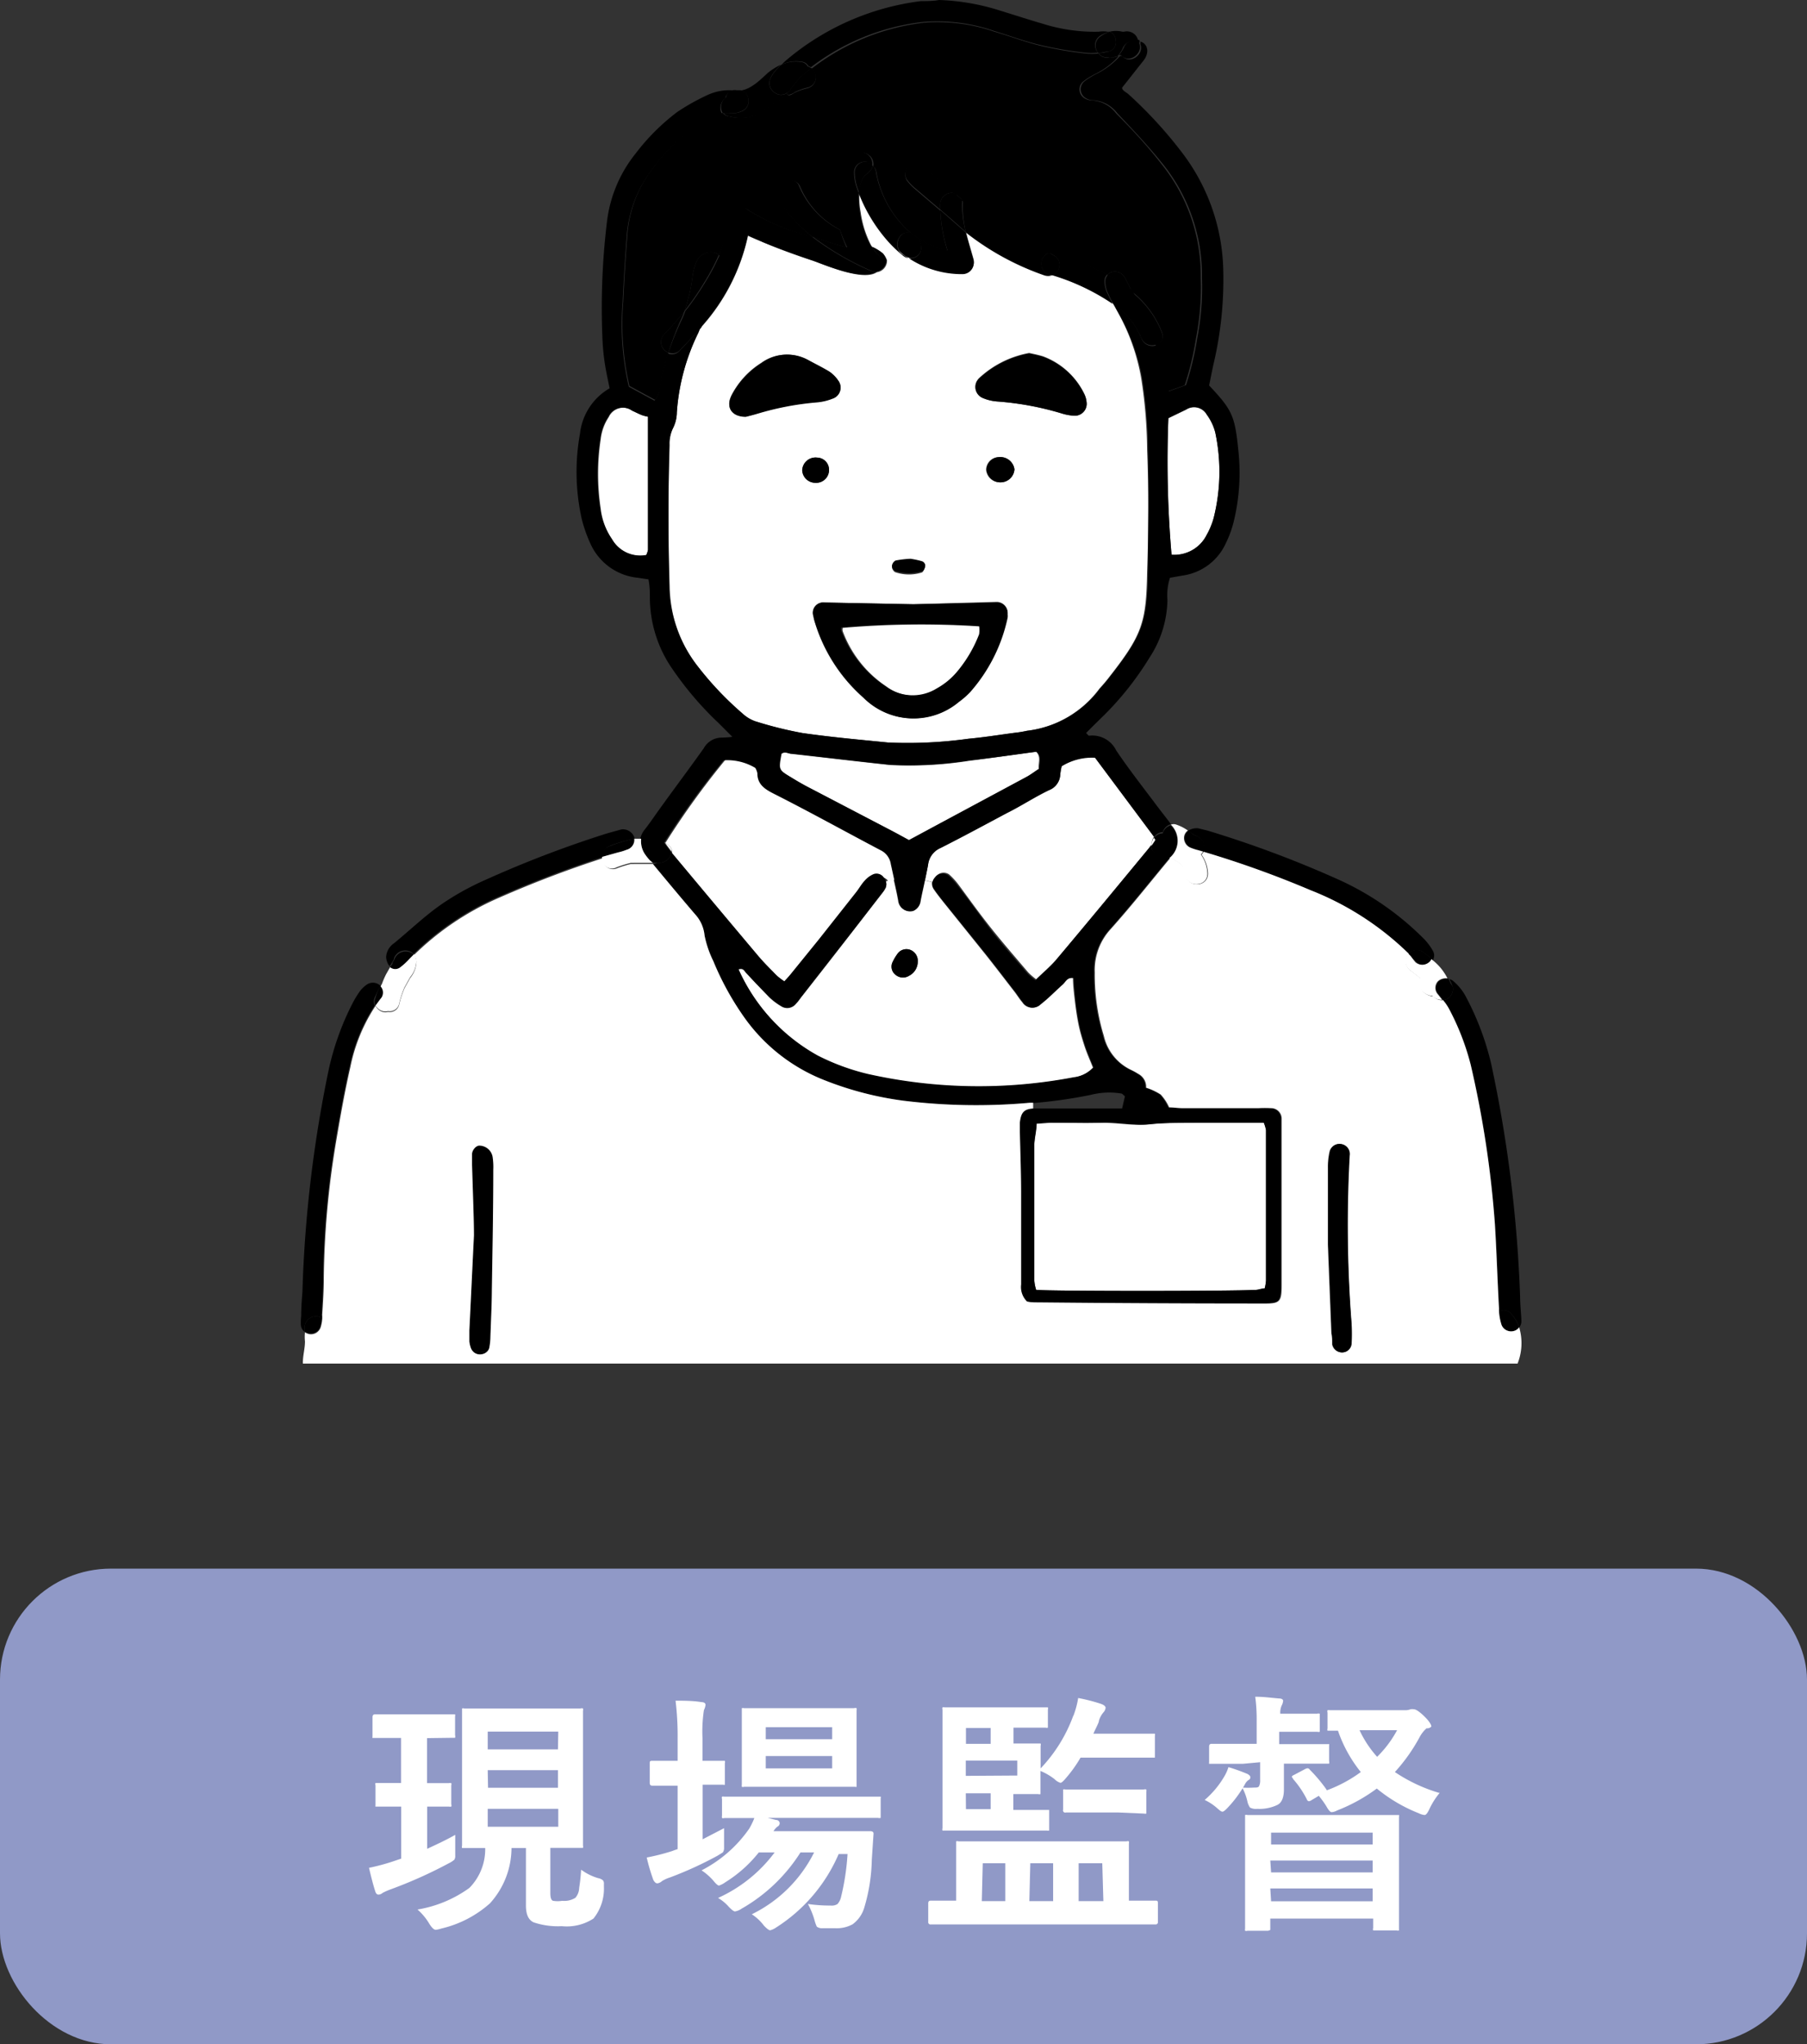 <svg xmlns="http://www.w3.org/2000/svg" preserveAspectRatio="none" width="114" height="128.93" viewBox="0 0 114 128.93"><rect x="0" y="0" width="114" height="128.93" fill="#333333" stroke="none"/><defs><style>.cls-1{fill:#fff;}.cls-2{fill:#9099c7;}</style></defs><g id="レイヤー_2" data-name="レイヤー 2"><g id="具"><path class="cls-1" d="M61.82,39.51a1.77,1.77,0,0,1,0,.52,8.31,8.31,0,0,1-1.3,2.3,4.54,4.54,0,0,1-1.32,1.11,2.89,2.89,0,0,1-3.27-.14,7.18,7.18,0,0,1-2.76-3.48.41.41,0,0,1,0-.22A58.12,58.12,0,0,1,61.82,39.51Z"/><path class="cls-1" d="M40.88,26.28v8.4a1.33,1.33,0,0,1-.11.34,2.05,2.05,0,0,1-2.16-1,4.39,4.39,0,0,1-.71-1.94,14.62,14.62,0,0,1,0-4.38,3.16,3.16,0,0,1,.51-1.4,1,1,0,0,1,1.5-.39c.21.09.41.2.62.28A2.43,2.43,0,0,0,40.88,26.28Z"/><path class="cls-1" d="M76.67,27.28a11.92,11.92,0,0,1-.1,5.38,4.73,4.73,0,0,1-.44,1.07A2.28,2.28,0,0,1,73.91,35a68.82,68.82,0,0,1-.2-8.62l1.12-.54a.92.92,0,0,1,1.31.33A3.25,3.25,0,0,1,76.67,27.28Z"/><path class="cls-1" d="M55,15.55a6.44,6.44,0,0,1-.7-2.16,5.27,5.27,0,0,1-.08-1.24,10,10,0,0,0,1.82,3,8.19,8.19,0,0,0,1,.95.65.65,0,0,0,.31.13h0a6.07,6.07,0,0,0,3.39,1,.71.71,0,0,0,.68-.89c-.16-.58-.34-1.15-.48-1.73a17,17,0,0,0,4.95,2.7.77.77,0,0,0,.47,0,14,14,0,0,1,3.85,1.82l.32.58A13.1,13.1,0,0,1,72,23.88a30.92,30.92,0,0,1,.37,4.5c.1,2.55.09,5.11,0,7.66-.06,3.26-.3,4-2.48,6.77-.17.22-.35.42-.53.62a6.68,6.68,0,0,1-4.59,2.66,7,7,0,0,1-.8.13c-1,.13-1.91.28-2.88.37a27.92,27.92,0,0,1-5.09.24c-1.8-.18-3.61-.34-5.41-.6a24.37,24.37,0,0,1-3-.75,2.35,2.35,0,0,1-.78-.48A20.6,20.6,0,0,1,44,42,8.37,8.37,0,0,1,42.25,37c-.1-3-.1-6,0-8.93A2.27,2.27,0,0,1,42.46,27a2.27,2.27,0,0,0,.24-1,13.48,13.48,0,0,1,1.35-5c.05-.1.09-.21.14-.31a12.5,12.5,0,0,0,3-5.82c.33.16.67.29,1,.43,1,.42,2,.79,3.08,1.14.64.21,3.16,1.34,4.05.73a.74.74,0,0,0,.64-.75,1.3,1.3,0,0,0-.23-.4,3,3,0,0,0-.69-.42ZM67.81,26.22a.75.75,0,0,0,.74-.85,1.45,1.45,0,0,0-.15-.55,4.72,4.72,0,0,0-2.6-2.35c-.29-.09-.6-.15-.87-.21a6.27,6.27,0,0,0-3.19,1.61l-.07.09A.75.75,0,0,0,62,25.1a2.83,2.83,0,0,0,.89.22,18.8,18.8,0,0,1,4.09.76A3.13,3.13,0,0,0,67.81,26.22Zm-4.7,4.2A.88.88,0,0,0,64,29.6a.9.9,0,0,0-1-.77.81.81,0,0,0-.79.8A.87.87,0,0,0,63.11,30.42Zm.46,8.27a.69.69,0,0,0-.71-.73l-5.24.15L52,38a.65.65,0,0,0-.7.83,3.15,3.15,0,0,0,.11.44A10.36,10.36,0,0,0,54.46,44a4.44,4.44,0,0,0,6,.26,5.1,5.1,0,0,0,.7-.61,10.34,10.34,0,0,0,2.37-4.7A.91.91,0,0,0,63.57,38.69Zm-5.2-3a.31.31,0,0,0-.19-.25,5.17,5.17,0,0,0-.74-.12,6.56,6.56,0,0,0-.94.11.45.45,0,0,0-.23.34c0,.11.13.31.24.33a2.72,2.72,0,0,0,1.67,0C58.29,36,58.36,35.79,58.37,35.65ZM52.54,25.12A.73.73,0,0,0,52.88,24a2,2,0,0,0-.58-.55c-.43-.26-.88-.48-1.32-.72a2.72,2.72,0,0,0-2.95.15,5.27,5.27,0,0,0-1.86,2,1.79,1.79,0,0,0-.13.32c-.16.6.23,1.07,1,1.06.15,0,.45-.11.75-.2a18.17,18.17,0,0,1,3.74-.71A3.48,3.48,0,0,0,52.54,25.12ZM52.3,29.7a.77.77,0,0,0-.75-.84.84.84,0,0,0-.94.8.83.83,0,0,0,.83.79A.81.81,0,0,0,52.3,29.7Z"/><path class="cls-1" d="M65.36,47.41c.34.31.13.7.17,1.09-.28.18-.52.37-.78.52l-5.91,3.17L57.37,53c-.48-.26-.91-.5-1.36-.73l-5-2.61c-.37-.19-.74-.41-1.1-.63-.79-.47-.78-.47-.6-1.48.22-.18.44,0,.65,0,2.07.23,4.14.48,6.21.7a24.25,24.25,0,0,0,5-.27C62.52,47.81,63.93,47.6,65.36,47.41Z"/><path class="cls-1" d="M55.76,55.35a.53.53,0,0,0-.62-.19,1.56,1.56,0,0,0-.55.4c-.21.22-.36.5-.55.74l-2.37,3L50,61.37c-.14.18-.29.34-.48.55a4.45,4.45,0,0,1-.49-.37c-.4-.41-.82-.82-1.19-1.26q-2.73-3.24-5.44-6.49l0,0a.56.56,0,0,0-.24-.51l-.18-.13a51,51,0,0,1,3.79-5.25,3.47,3.47,0,0,1,2,.48,1.07,1.07,0,0,1,.13.33c0,.67.37,1,1,1.28,2.28,1.15,4.51,2.39,6.77,3.58a1.16,1.16,0,0,1,.65.88c.07.35.15.7.22,1l-.5.11A.65.65,0,0,0,55.76,55.35Z"/><path class="cls-1" d="M59,55.34a.65.65,0,0,0-.16.29l-.49-.11c.07-.33.14-.66.2-1a1.32,1.32,0,0,1,.78-1.06c1.41-.71,2.81-1.47,4.2-2.21.89-.48,1.75-1,2.65-1.44a1.1,1.1,0,0,0,.71-1,4.64,4.64,0,0,1,.09-.51,3.65,3.65,0,0,1,2.1-.54l3.73,5a.79.79,0,0,0-.15.49,3.15,3.15,0,0,1-.22.29c-1.9,2.3-3.79,4.59-5.71,6.87-.39.47-.87.87-1.36,1.35a4.18,4.18,0,0,1-.5-.43c-.8-.94-1.61-1.87-2.38-2.84s-1.35-1.79-2-2.67a4.43,4.43,0,0,0-.62-.68A.62.62,0,0,0,59,55.34Z"/><path class="cls-1" d="M79.87,71.27v9.5a3.2,3.2,0,0,1-.08.48c-.2,0-.39.09-.57.1-1.58.09-12.91.09-13.85,0a2.44,2.44,0,0,1-.12-.62q0-4.23,0-8.45c0-.46.1-.92.15-1.41.37,0,.67-.06,1-.06,1,0,2.09,0,3.13,0s2,.21,3,.1,1.93-.08,2.89-.1h4.31A2.37,2.37,0,0,1,79.87,71.27Z"/><path class="cls-1" d="M51.59,66.6a11.66,11.66,0,0,1-5-5.45c.32-.12.38.13.5.24.48.49.95,1,1.44,1.51a4.11,4.11,0,0,0,.74.56.7.7,0,0,0,.94-.14c.16-.16.28-.36.43-.54.86-1.1,1.72-2.19,2.57-3.29s1.66-2.14,2.49-3.21a1.75,1.75,0,0,0,.18-.29.59.59,0,0,0,0-.41l.5-.11c.1.45.2.89.28,1.34a.72.72,0,0,0,.92.61.78.78,0,0,0,.46-.62c.08-.43.18-.85.27-1.28l.49.11a.63.63,0,0,0,.11.46c.22.32.46.62.7.92l2.55,3.17c.62.78,1.23,1.58,1.85,2.38.16.21.3.44.48.65a.72.72,0,0,0,1.12.13c.49-.38.92-.83,1.38-1.24.19-.16.28-.48.7-.42,0,.47.07,1,.12,1.44s.13,1,.23,1.49.23.9.37,1.34.36.93.54,1.38a2.11,2.11,0,0,1-1.23.64,32,32,0,0,1-13-.21A14.19,14.19,0,0,1,51.59,66.6Zm6.31-5.95a.74.74,0,0,0-.49-.75.69.69,0,0,0-.8.27,3,3,0,0,0-.29.49.65.65,0,0,0,.18.82.72.72,0,0,0,.85.06A1,1,0,0,0,57.9,60.65Z"/><path d="M95.34,82.86a2.41,2.41,0,0,1,.5.85.61.61,0,0,1-.36.24.65.65,0,0,1-.75-.39,3.45,3.45,0,0,1-.16-.85A.6.6,0,0,1,95.34,82.86Z"/><path d="M91.64,62.19a.71.71,0,0,1-.49.87l-.12,0-.26-.33a.61.61,0,0,1,0-.84.73.73,0,0,1,.6-.17,2.44,2.44,0,0,1,.14.28h0A1.11,1.11,0,0,0,91.64,62.19Z"/><path d="M42.36,53.77a.79.79,0,0,1-.89.64.78.78,0,0,1-.22,0h-.06L41,54.26a3.26,3.26,0,0,1-.29-.36,1.45,1.45,0,0,1-.26-1,2.53,2.53,0,0,1,1.47.27l0,0Q42.12,53.47,42.36,53.77Z"/><path d="M20.31,83.13a.71.71,0,0,0-1.09.58V84a.6.6,0,0,1-.24-.45A3.62,3.62,0,0,1,19,83c0-.62.06-1.23.08-1.56a80.19,80.19,0,0,1,1.65-13.94,17.17,17.17,0,0,1,1.52-4.24,6.28,6.28,0,0,1,.48-.78,2,2,0,0,1,.42-.39.68.68,0,0,1,.85.08l0,0c-.13.25-.25.49-.36.75a.56.56,0,0,0,0,.49,10.91,10.91,0,0,0-1.59,3.88c-.36,1.57-.64,3.17-.91,4.77a55.17,55.17,0,0,0-.76,8.52c0,.77-.05,1.54-.1,2.31A2.28,2.28,0,0,1,20.31,83.13Z"/><path d="M30.94,84.32a4,4,0,0,1-.07.69.48.48,0,0,1-.14.25l-.94-.07a.75.75,0,0,1-.07-.12,1.85,1.85,0,0,1-.11-.45q0-.34,0-.69c.09-1.78.17-3.56.29-6,0-1-.07-2.74-.12-4.44,0-.23,0-.46,0-.69s.25-.56.5-.53a.86.86,0,0,1,.81.8,4,4,0,0,1,.05.69c0,2.52-.05,5-.09,7.54C31,82.31,31,83.31,30.94,84.32Z"/><path d="M75.23,52.59a1,1,0,0,0,.23.12.73.73,0,0,1,.49.87.69.69,0,0,1,0,.13l-.31-.09a3.22,3.22,0,0,1-.44-.14.66.66,0,0,1-.45-.72.58.58,0,0,1,.24-.38h0A2.69,2.69,0,0,0,75.23,52.59Z"/><path d="M20.21,83.66a.64.64,0,0,1-.73.43.85.85,0,0,1-.26-.11v-.27a.71.71,0,0,1,1.09-.58A2.36,2.36,0,0,1,20.21,83.66Z"/><path d="M30.73,85.26a.61.61,0,0,1-.35.17.6.6,0,0,1-.59-.24Z"/><path d="M24.36,60.35a1.14,1.14,0,0,1,.51-.87c1-.82,1.9-1.69,2.94-2.42a16.9,16.9,0,0,1,2.82-1.57,69.62,69.62,0,0,1,7.67-2.93l.9-.25a.76.76,0,0,1,.81.48.27.27,0,0,1,0,.12,8.32,8.32,0,0,0-1.52.43.73.73,0,0,0-.47.71,69.34,69.34,0,0,0-6.52,2.48,17.68,17.68,0,0,0-5.41,3.63.75.75,0,0,0-1.23.27c0,.1-.09.19-.13.29l-.15.22A1,1,0,0,1,24.36,60.35Z"/><path d="M38.52,53.34A8.32,8.32,0,0,1,40,52.91a.65.65,0,0,1-.48.69,3.5,3.5,0,0,1-.55.17l-1,.28A.73.73,0,0,1,38.52,53.34Z"/><path d="M75.46,52.71a1,1,0,0,1-.23-.12,2.69,2.69,0,0,1-.27-.2h0a1,1,0,0,1,.64-.15l.57.14a69,69,0,0,1,8.33,3.12,18.07,18.07,0,0,1,5.29,3.67,3.54,3.54,0,0,1,.62.82.57.57,0,0,1,0,.54c-.22-.18-.45-.34-.67-.51a.71.71,0,0,0-.89.14,18.51,18.51,0,0,0-6.18-4,63.35,63.35,0,0,0-6.76-2.43.69.69,0,0,0,0-.13A.73.73,0,0,0,75.46,52.71Z"/><path d="M72.89,53l-.09-.13a.68.68,0,0,1,.55-.31,0,0,0,0,1,0,0,.72.72,0,0,1,.51-.5,1.41,1.41,0,0,1-.09,2.1,3.88,3.88,0,0,0-.62-.19.61.61,0,0,1-.51-.58Z"/><path d="M24,62.15A.58.58,0,0,1,24,63l-.31.42a.56.56,0,0,1,0-.49C23.76,62.64,23.88,62.4,24,62.15Z"/><path d="M44.05,21a13.48,13.48,0,0,0-1.35,5,2.27,2.27,0,0,1-.24,1,2.27,2.27,0,0,0-.24,1.11c-.07,3-.07,5.95,0,8.93A8.37,8.37,0,0,0,44,42a20.6,20.6,0,0,0,2.85,3,2.35,2.35,0,0,0,.78.48,24.37,24.37,0,0,0,3,.75c1.8.26,3.61.42,5.41.6a27.92,27.92,0,0,0,5.09-.24c1-.09,1.92-.24,2.88-.37a7,7,0,0,0,.8-.13,6.68,6.68,0,0,0,4.59-2.66c.18-.2.36-.4.53-.62C72.13,40,72.37,39.3,72.43,36c0-2.55.06-5.11,0-7.66a30.92,30.92,0,0,0-.37-4.5,13.1,13.1,0,0,0-1.5-4.11l-.32-.58A4.77,4.77,0,0,1,72,21.32a.74.74,0,0,0,1,.44,13.52,13.52,0,0,1,.5,1.92c0,.3.14.6.23,1l1.09-.39a18.6,18.6,0,0,0,.71-2.95,16.76,16.76,0,0,0,.3-3.81,11.19,11.19,0,0,0-2.48-7.2c-.89-1.11-1.88-2.15-2.86-3.19a2.06,2.06,0,0,0-1.6-.82.84.84,0,0,1-.33-.1.65.65,0,0,1-.17-1.07,4.46,4.46,0,0,1,.78-.49,4.9,4.9,0,0,0,1.49-1.13l.13,0h0c.5.58,1.42-.11,1.15-.75a.41.41,0,0,0,0-.16.75.75,0,0,1,.18.08c.32.22.37.69,0,1.15s-.85,1.08-1.33,1.68c0,.18.24.27.4.41a27.27,27.27,0,0,1,3.44,3.76,12.64,12.64,0,0,1,2.54,7.21A23.25,23.25,0,0,1,76.55,23c-.1.45-.18.9-.27,1.31,1.47,1.56,1.63,1.92,1.85,4.15a13,13,0,0,1-.31,4.49,6.77,6.77,0,0,1-.48,1.3A3.53,3.53,0,0,1,74.6,36.3l-.79.14a3.67,3.67,0,0,0-.16,1.41,6.8,6.8,0,0,1-1.12,3.61,19.3,19.3,0,0,1-2.86,3.63c-.39.38-.77.75-1.15,1.14.1.09.15.18.19.17a1.68,1.68,0,0,1,1.71.93c.82,1.22,1.73,2.37,2.61,3.55.26.34.52.67.77,1a.86.86,0,0,1,.07.1.72.72,0,0,0-.51.5,0,0,0,0,0,0,0,.68.68,0,0,0-.55.31l-3.73-5a3.65,3.65,0,0,0-2.1.54,4.64,4.64,0,0,0-.09.51,1.1,1.1,0,0,1-.71,1c-.9.43-1.76,1-2.65,1.44-1.39.74-2.79,1.5-4.2,2.21a1.32,1.32,0,0,0-.78,1.06c-.06.33-.13.66-.2,1s-.19.85-.27,1.28a.78.78,0,0,1-.46.62.72.72,0,0,1-.92-.61c-.08-.45-.18-.89-.28-1.34s-.15-.69-.22-1a1.16,1.16,0,0,0-.65-.88c-2.26-1.19-4.49-2.43-6.77-3.58-.59-.3-1-.61-1-1.28a1.07,1.07,0,0,0-.13-.33,3.47,3.47,0,0,0-2-.48,51,51,0,0,0-3.79,5.25,2.53,2.53,0,0,0-1.47-.27,1.29,1.29,0,0,1,.26-.58c.24-.3.46-.62.68-.93,1-1.41,2.06-2.81,3.07-4.23a1.29,1.29,0,0,1,1.13-.67,6,6,0,0,0,.67-.05c-.48-.48-.8-.81-1.13-1.12a20.9,20.9,0,0,1-2.61-3.1A7.93,7.93,0,0,1,41,37.77c0-.39,0-.77-.09-1.23l-.66-.1a3.67,3.67,0,0,1-3-2.15,9.16,9.16,0,0,1-.54-1.52,13.56,13.56,0,0,1-.12-5.42,3.78,3.78,0,0,1,1.87-2.86c-.11-.56-.24-1.11-.32-1.68A14.54,14.54,0,0,1,38,21.19,45.17,45.17,0,0,1,38.29,14a8.45,8.45,0,0,1,1.82-4.33,13.49,13.49,0,0,1,2.62-2.61A13.88,13.88,0,0,1,44.62,6a3.24,3.24,0,0,1,2-.25h-.21a.56.56,0,0,0-.65.45.75.75,0,0,0-.2,1,3.55,3.55,0,0,0-1.37.59,11.82,11.82,0,0,0-3.72,3.92,8,8,0,0,0-.95,3.44q-.15,2-.24,3.93a17.28,17.28,0,0,0,.39,5.31l1.62.88a1.68,1.68,0,0,0,.26-.49,16.08,16.08,0,0,1,.58-2.49.63.63,0,0,0,.73-.15c.42-.44.86-.91,1.29-1.42C44.14,20.76,44.1,20.87,44.05,21ZM76.57,32.66a11.92,11.92,0,0,0,.1-5.38,3.25,3.25,0,0,0-.53-1.13.92.92,0,0,0-1.31-.33l-1.12.54a68.82,68.82,0,0,0,.2,8.62,2.28,2.28,0,0,0,2.22-1.25A4.73,4.73,0,0,0,76.57,32.66Zm-11,15.84c0-.39.17-.78-.17-1.09-1.43.19-2.84.4-4.26.55a24.25,24.25,0,0,1-5,.27c-2.07-.22-4.14-.47-6.21-.7-.21,0-.43-.18-.65,0-.18,1-.19,1,.6,1.48.36.22.73.44,1.1.63l5,2.61c.45.23.88.47,1.36.73l1.47-.79L64.75,49C65,48.87,65.25,48.68,65.53,48.5ZM40.88,34.68v-8.4a2.43,2.43,0,0,1-.39-.1c-.21-.08-.41-.19-.62-.28a1,1,0,0,0-1.5.39,3.16,3.16,0,0,0-.51,1.4,14.62,14.62,0,0,0,0,4.38A4.39,4.39,0,0,0,38.61,34a2.05,2.05,0,0,0,2.16,1A1.33,1.33,0,0,0,40.88,34.68Z"/><path d="M65.37,81.35c.94.09,12.27.09,13.85,0,.18,0,.37-.07.57-.1a3.2,3.2,0,0,0,.08-.48v-9.5a2.37,2.37,0,0,0-.14-.47H75.42c-1,0-1.93,0-2.89.1s-2-.15-3-.1-2.08,0-3.13,0c-.3,0-.6,0-1,.06,0,.49-.15.95-.15,1.41q0,4.22,0,8.45A2.44,2.44,0,0,0,65.37,81.35ZM41.47,54.41a.79.79,0,0,0,.89-.64l0,0q2.72,3.26,5.44,6.49c.37.44.79.85,1.19,1.26a4.45,4.45,0,0,0,.49.37c.19-.21.34-.37.48-.55l1.68-2.07,2.37-3c.19-.24.34-.52.55-.74a1.56,1.56,0,0,1,.55-.4.53.53,0,0,1,.62.19.65.65,0,0,1,.15.23.59.59,0,0,1,0,.41,1.75,1.75,0,0,1-.18.29c-.83,1.07-1.65,2.15-2.49,3.21s-1.71,2.19-2.57,3.29c-.15.18-.27.38-.43.54a.7.7,0,0,1-.94.14,4.11,4.11,0,0,1-.74-.56c-.49-.49-1-1-1.44-1.51-.12-.11-.18-.36-.5-.24a11.66,11.66,0,0,0,5,5.45,14.19,14.19,0,0,0,3.15,1.16,32,32,0,0,0,13,.21A2.11,2.11,0,0,0,69,67.33c-.18-.45-.38-.91-.54-1.38s-.27-.88-.37-1.34-.17-1-.23-1.49-.08-1-.12-1.44c-.42-.06-.51.26-.7.42-.46.41-.89.86-1.38,1.24a.72.72,0,0,1-1.12-.13c-.18-.21-.32-.44-.48-.65-.62-.8-1.23-1.6-1.85-2.38L59.64,57c-.24-.3-.48-.6-.7-.92a.63.63,0,0,1-.11-.46.65.65,0,0,1,.16-.29.62.62,0,0,1,.83-.12,4.43,4.43,0,0,1,.62.68c.69.88,1.34,1.8,2,2.67s1.58,1.9,2.38,2.84a4.18,4.18,0,0,0,.5.43c.49-.48,1-.88,1.36-1.35,1.92-2.28,3.81-4.57,5.71-6.87a3.15,3.15,0,0,0,.22-.29.61.61,0,0,0,.51.58,3.88,3.88,0,0,1,.62.19l0,.06c-1.24,1.49-2.43,3-3.73,4.45a3.81,3.81,0,0,0-1,2.73,13.17,13.17,0,0,0,.57,4,3.16,3.16,0,0,0,1.77,2.17,4.23,4.23,0,0,1,.41.23.92.92,0,0,1,.49.87,3.89,3.89,0,0,1,.92.43,3,3,0,0,1,.53.81c.27,0,.57.05.88.05l4.75,0a7.3,7.3,0,0,1,.81,0,.66.66,0,0,1,.66.67c0,.31,0,.62,0,.93,0,3.17,0,6.34,0,9.51,0,1.12-.09,1.22-1.17,1.21q-7.06,0-14.15-.07c-.27,0-.53,0-.75-.06A1.29,1.29,0,0,1,64.42,81c0-1.89,0-3.79,0-5.68,0-1.31-.05-2.63-.08-3.94,0-.2,0-.39,0-.58.07-.63.25-.85.84-.89h.12c1.43,0,2.86,0,4.29,0h1.2c.07-.29.13-.54.18-.77-.1-.08-.15-.15-.21-.17a4.71,4.71,0,0,0-1.94.08,30.29,30.29,0,0,1-3.67.52l-.23,0A37.64,37.64,0,0,1,57,69.42a20.88,20.88,0,0,1-5-1.3A11.2,11.2,0,0,1,47,64.23,18,18,0,0,1,45,60.61,6.56,6.56,0,0,1,44.45,59a2.29,2.29,0,0,0-.59-1.33c-.9-1.05-1.79-2.12-2.67-3.18h.06A.78.78,0,0,0,41.47,54.41Z"/><path d="M89.4,60.71A5.29,5.29,0,0,1,89,60.3l-.15-.15a.71.71,0,0,1,.89-.14c.22.17.45.33.67.51a.43.43,0,0,1-.15.2A.66.66,0,0,1,89.4,60.71Z"/><path d="M25.26,61a.51.51,0,0,1-.65,0h0l.15-.22c0-.1.09-.19.13-.29a.75.75,0,0,1,1.23-.27l-.27.27A4.33,4.33,0,0,1,25.26,61Z"/><path d="M91.15,63.06a.71.71,0,0,0,.49-.87,1.11,1.11,0,0,1-.07-.16h0a2.44,2.44,0,0,0-.14-.28.53.53,0,0,1,.25.12,3.43,3.43,0,0,1,.74.88,17.53,17.53,0,0,1,1.65,4.32,83.58,83.58,0,0,1,1.83,14.7c0,.5.06,1,.08,1.5a.67.67,0,0,1-.13.45,2.41,2.41,0,0,0-.5-.85.6.6,0,0,0-.77-.15,1,1,0,0,1,0-.17c-.1-1.77-.15-3.55-.26-5.32a64.74,64.74,0,0,0-1.53-10.08,15.88,15.88,0,0,0-1.33-3.45,3.1,3.1,0,0,0-.41-.61Z"/><path class="cls-1" d="M74.76,55.08c0,.91,1.44.91,1.41,0a2.18,2.18,0,0,0-.41-1.19,1.1,1.1,0,0,0,.14-.18l-.31-.09a3.22,3.22,0,0,1-.44-.14.66.66,0,0,1-.45-.72.58.58,0,0,1,.24-.38,2.73,2.73,0,0,0-.72-.37.47.47,0,0,0-.35,0,1.41,1.41,0,0,1-.09,2.1C74.27,54.29,74.74,54.61,74.76,55.08Z"/><path class="cls-1" d="M42.12,53.26l-.18-.13,0,0q.21.3.45.6A.56.56,0,0,0,42.12,53.26Z"/><path class="cls-1" d="M72.8,52.84a.79.79,0,0,0-.15.49l.24-.36Z"/><path class="cls-1" d="M24.14,63.77a.65.65,0,0,0,.34,0,.61.61,0,0,0,.71-.5,6.29,6.29,0,0,1,.33-1l.35-.63a1.72,1.72,0,0,0,.4-1,.7.7,0,0,0-.15-.46l-.27.27a4.33,4.33,0,0,1-.59.55.51.51,0,0,1-.65,0h0l-.25.44a5.42,5.42,0,0,0-.26.6l-.09.17A.58.58,0,0,1,24,63l-.31.42A.79.79,0,0,0,24.14,63.77Z"/><path class="cls-1" d="M95.84,83.71a.61.61,0,0,1-.36.24.65.65,0,0,1-.75-.39,3.45,3.45,0,0,1-.16-.85,1,1,0,0,1,0-.17c-.1-1.77-.15-3.55-.26-5.32a64.74,64.74,0,0,0-1.53-10.08,15.88,15.88,0,0,0-1.33-3.45,3.1,3.1,0,0,0-.41-.61.7.7,0,0,1-.62-.26h0l-.14,0a1,1,0,0,1-.34-.15.72.72,0,0,1-.27-.93c-.2-.17-.41-.33-.61-.48a.73.73,0,0,1-.26-1l.08-.11a18.51,18.51,0,0,0-6.18-4,63.35,63.35,0,0,0-6.76-2.43,1.1,1.1,0,0,1-.14.18,2.18,2.18,0,0,1,.41,1.19c0,.91-1.38.91-1.41,0,0-.47-.49-.79-1-1l0,.06c-1.24,1.49-2.43,3-3.73,4.45a3.81,3.81,0,0,0-1,2.73,13.17,13.17,0,0,0,.57,4,3.16,3.16,0,0,0,1.77,2.17,4.23,4.23,0,0,1,.41.23.92.92,0,0,1,.49.87,3.89,3.89,0,0,1,.92.43,3,3,0,0,1,.53.81c.27,0,.57.05.88.05l4.75,0a7.3,7.3,0,0,1,.81,0,.66.66,0,0,1,.66.67c0,.31,0,.62,0,.93,0,3.17,0,6.34,0,9.51,0,1.12-.09,1.22-1.17,1.21q-7.06,0-14.15-.07c-.27,0-.53,0-.75-.06A1.29,1.29,0,0,1,64.42,81c0-1.89,0-3.79,0-5.68,0-1.31-.05-2.63-.08-3.94,0-.2,0-.39,0-.58.07-.63.25-.85.84-.89l0-.36-.23,0A37.64,37.64,0,0,1,57,69.42a20.88,20.88,0,0,1-5-1.3A11.2,11.2,0,0,1,47,64.23,18,18,0,0,1,45,60.61,6.56,6.56,0,0,1,44.45,59a2.29,2.29,0,0,0-.59-1.33c-.9-1.05-1.79-2.12-2.67-3.18H40a1.38,1.38,0,0,1-.2,0,7.2,7.2,0,0,0-.9.28.62.62,0,0,1-.85-.65,69.34,69.34,0,0,0-6.52,2.48,17.68,17.68,0,0,0-5.41,3.63.7.7,0,0,1,.15.46,1.72,1.72,0,0,1-.4,1l-.35.63a6.29,6.29,0,0,0-.33,1,.61.61,0,0,1-.71.5.65.65,0,0,1-.34,0,.79.79,0,0,1-.45-.38,10.91,10.91,0,0,0-1.59,3.88c-.36,1.57-.64,3.17-.91,4.77a55.17,55.17,0,0,0-.76,8.52c0,.77-.05,1.54-.1,2.31a2.28,2.28,0,0,1,0,.26,2.36,2.36,0,0,1-.1.53.64.64,0,0,1-.73.43.85.85,0,0,1-.26-.11v0a2.75,2.75,0,0,0,0,.57c0,.41-.11.81-.13,1.22a1,1,0,0,0,0,.18H95.74A3.48,3.48,0,0,0,95.84,83.71ZM31.12,73.76c0,2.52-.05,5-.09,7.54,0,1-.06,2-.09,3a4,4,0,0,1-.07.69.48.48,0,0,1-.14.25.61.61,0,0,1-.35.17.6.6,0,0,1-.59-.24.75.75,0,0,1-.07-.12,1.85,1.85,0,0,1-.11-.45q0-.34,0-.69c.09-1.78.17-3.56.29-6,0-1-.07-2.74-.12-4.44,0-.23,0-.46,0-.69s.25-.56.5-.53a.86.86,0,0,1,.81.8A4,4,0,0,1,31.12,73.76Zm54.12,11a.59.59,0,0,1-.65.53.62.62,0,0,1-.55-.51c0-.23,0-.46-.05-.69l-.22-5.6c0-1.43,0-3.13,0-4.83a4.39,4.39,0,0,1,.1-1,.63.63,0,0,1,.79-.49.63.63,0,0,1,.46.71,80.38,80.38,0,0,0,.14,10.64A10.72,10.72,0,0,1,85.24,84.76Z"/><path class="cls-1" d="M38.9,54.7a7.2,7.2,0,0,1,.9-.28,1.38,1.38,0,0,0,.2,0h1.19L41,54.26a3.26,3.26,0,0,1-.29-.36,1.45,1.45,0,0,1-.26-1l-.43,0a.65.65,0,0,1-.48.69,3.5,3.5,0,0,1-.55.17l-1,.28A.62.62,0,0,0,38.9,54.7Z"/><path class="cls-1" d="M89,61.23c.2.15.41.31.61.48a.72.72,0,0,0,.27.93,1,1,0,0,0,.34.15l.14,0h0a.7.7,0,0,0,.62.26l-.26-.33a.61.61,0,0,1,0-.84.73.73,0,0,1,.6-.17,3.37,3.37,0,0,0-.59-.84,3.89,3.89,0,0,0-.43-.38.43.43,0,0,1-.15.2.66.66,0,0,1-.85,0A5.29,5.29,0,0,1,89,60.3l-.15-.15-.08.11A.73.73,0,0,0,89,61.23Z"/><path d="M45.35,16.08a.74.74,0,0,0-.48-.17,1,1,0,0,0-.93.6,3.71,3.71,0,0,0-.26,1,10.73,10.73,0,0,1-.5,2.12,17.82,17.82,0,0,1-1.28,1.46.7.7,0,0,0,.27,1.15,16.08,16.08,0,0,0-.58,2.49,1.68,1.68,0,0,1-.26.49l-1.62-.88A17.28,17.28,0,0,1,39.32,19q.09-2,.24-3.93a8,8,0,0,1,.95-3.44,11.82,11.82,0,0,1,3.72-3.92,3.55,3.55,0,0,1,1.37-.59.55.55,0,0,0,.4.22,2.72,2.72,0,0,0,1.6-.07,1.12,1.12,0,0,0,.22-.16l0,0c.64-.33,1.22-.76,1.85-1.1L49.83,6a.69.69,0,0,0,.27-.14,4.17,4.17,0,0,1,.86-.3.69.69,0,0,0,.23-1.22A14.28,14.28,0,0,1,58.3,1.43,11,11,0,0,1,62.74,2c1,.29,1.9.64,2.88.88a22.78,22.78,0,0,0,2.84.49,3.38,3.38,0,0,0,.84,0,.62.62,0,0,0,.71.23.79.79,0,0,0,.34,0l.23-.06a4.9,4.9,0,0,1-1.49,1.13,4.46,4.46,0,0,0-.78.49.65.65,0,0,0,.17,1.07.84.84,0,0,0,.33.1,2.06,2.06,0,0,1,1.6.82c1,1,2,2.08,2.86,3.19a11.19,11.19,0,0,1,2.48,7.2,16.76,16.76,0,0,1-.3,3.81,18.6,18.6,0,0,1-.71,2.95l-1.09.39c-.09-.38-.18-.68-.23-1a13.52,13.52,0,0,0-.5-1.92.61.61,0,0,0,.39-.81,6.08,6.08,0,0,0-1.9-2.57L71,17.57a.8.8,0,0,0-.13-.19.69.69,0,0,0-.73-.22.79.79,0,0,0-.29.18A17.62,17.62,0,0,0,66.56,16a.68.68,0,0,0-.37,0,6.73,6.73,0,0,0-.73-.32,13.25,13.25,0,0,1-4.68-2.94l-.08-.08a.59.59,0,0,0-.44-.4c-.6-.54-1.22-1.06-1.83-1.58a4.07,4.07,0,0,0-.59-.35.7.7,0,0,0-.63,1.05,3.41,3.41,0,0,0,.56.58l1.55,1.32a9.7,9.7,0,0,0,.46,2.55,5.63,5.63,0,0,1-2.13-1l-.14-.08-.19-.18a6.61,6.61,0,0,1-2-3.54,1.19,1.19,0,0,0-.12-.43l-.11-.11a.72.72,0,0,0-.86-.84.67.67,0,0,0-.45.29c-1.14,1-1.18,2.94-.71,4.59a5.51,5.51,0,0,1-2.59-2.75.59.59,0,0,0-.53-.39.71.71,0,0,0-.69.33.74.74,0,0,0-.08.77,5.15,5.15,0,0,0,.6,1,10.25,10.25,0,0,0,1.53,1.49l-.18-.06a13.75,13.75,0,0,1-3.88-1.64.75.75,0,0,0-1,.08.62.62,0,0,0-.34.6A5.67,5.67,0,0,1,45.35,16.08Z"/><path d="M85.27,83.49a10.72,10.72,0,0,1,0,1.27.59.59,0,0,1-.65.53.62.62,0,0,1-.55-.51c0-.23,0-.46-.05-.69l-.22-5.6c0-1.43,0-3.13,0-4.83a4.39,4.39,0,0,1,.1-1,.63.63,0,0,1,.79-.49.63.63,0,0,1,.46.71A80.38,80.38,0,0,0,85.27,83.49Z"/><path d="M73.31,21a.61.61,0,0,1-.39.81,16.69,16.69,0,0,0-.79-1.91l-.72-1.47A6.08,6.08,0,0,1,73.31,21Z"/><path d="M71.87,2.73c.27.64-.65,1.33-1.15.75h0l-.13,0a3,3,0,0,0,.3-.46.79.79,0,0,1,1-.48A.41.41,0,0,1,71.87,2.73Z"/><path d="M69.85,17.34a.79.79,0,0,1,.29-.18.69.69,0,0,1,.73.22.8.8,0,0,1,.13.19l.41.81A9.85,9.85,0,0,0,69.85,17.34Z"/><path d="M72,21.32a4.77,4.77,0,0,0-1.75-2.13c-.14-.25-.26-.5-.38-.76a1.86,1.86,0,0,1-.14-.67.55.55,0,0,1,.17-.42,9.85,9.85,0,0,1,1.56,1l.72,1.47a16.69,16.69,0,0,1,.79,1.91A.74.74,0,0,1,72,21.32Z"/><path d="M70.39,2.53a.61.61,0,0,1-.44.72c-.21,0-.43.08-.65.1a.7.7,0,0,1,.15-1.07A2.12,2.12,0,0,1,70,2,.6.6,0,0,1,70.39,2.53Z"/><path d="M69.3,3.35c.22,0,.44-.06.65-.1a.61.61,0,0,0,.44-.72A.6.6,0,0,0,70,2a1.71,1.71,0,0,1,.81,0l.1,0a.73.73,0,0,1,.8.32,1,1,0,0,1,.11.28v0a.79.79,0,0,0-1,.48,3,3,0,0,1-.3.46l-.23.06a.79.79,0,0,1-.34,0A.62.62,0,0,1,69.3,3.35Z"/><path d="M69.31,2a1.81,1.81,0,0,1,.57,0A.44.44,0,0,1,70,2a2.12,2.12,0,0,0-.58.25.7.7,0,0,0-.15,1.07,3.38,3.38,0,0,1-.84,0,22.78,22.78,0,0,1-2.84-.49c-1-.24-1.92-.59-2.88-.88a11,11,0,0,0-4.44-.57,14.28,14.28,0,0,0-7.11,2.86A.72.72,0,0,0,51,4.17a.54.54,0,0,0-.44-.28,2.08,2.08,0,0,0-1.25.19,3.61,3.61,0,0,1,.35-.33A16.27,16.27,0,0,1,58.1.07c.38,0,.77,0,1.14-.07A14.11,14.11,0,0,1,63,.64c.92.28,1.83.58,2.76.85A10.88,10.88,0,0,0,69.31,2Z"/><path d="M68.55,25.37a.75.75,0,0,1-.74.85,3.13,3.13,0,0,1-.79-.14,18.8,18.8,0,0,0-4.09-.76A2.83,2.83,0,0,1,62,25.1.75.75,0,0,1,61.67,24l.07-.09a6.27,6.27,0,0,1,3.19-1.61c.27.06.58.12.87.21a4.72,4.72,0,0,1,2.6,2.35A1.45,1.45,0,0,1,68.55,25.37Z"/><path d="M66.5,16.12a.67.67,0,0,1,.27.9.71.71,0,0,1-.42.35l-.17-.05a.73.73,0,0,1,0-1.38Z"/><path d="M66.5,16.12l-.31-.18a.68.68,0,0,1,.37,0,17.62,17.62,0,0,1,3.29,1.38.55.55,0,0,0-.17.42,1.86,1.86,0,0,0,.14.67c.12.26.24.51.38.76a14,14,0,0,0-3.85-1.82.71.71,0,0,0,.42-.35A.67.67,0,0,0,66.5,16.12Z"/><path d="M64,29.6a.88.88,0,0,1-.92.82.87.87,0,0,1-.83-.79.81.81,0,0,1,.79-.8A.9.9,0,0,1,64,29.6Z"/><path d="M62.86,38a.69.69,0,0,1,.71.73.91.91,0,0,1,0,.23,10.34,10.34,0,0,1-2.37,4.7,5.1,5.1,0,0,1-.7.61,4.44,4.44,0,0,1-6-.26,10.36,10.36,0,0,1-3.06-4.7,3.15,3.15,0,0,1-.11-.44A.65.65,0,0,1,52,38l5.63.11ZM61.77,40a1.77,1.77,0,0,0,0-.52,58.12,58.12,0,0,0-8.69.09.41.41,0,0,0,0,.22,7.18,7.18,0,0,0,2.76,3.48,2.89,2.89,0,0,0,3.27.14,4.54,4.54,0,0,0,1.32-1.11A8.31,8.31,0,0,0,61.77,40Z"/><path d="M60.93,14.64l-.09-.09c-.5-.45-1-.89-1.52-1.33a2.29,2.29,0,0,1,0-.37.72.72,0,0,1,.94-.65l.44.4a1,1,0,0,1,0,.25A6.74,6.74,0,0,0,60.93,14.64Z"/><path d="M60.78,12.68a13.25,13.25,0,0,0,4.68,2.94,6.73,6.73,0,0,1,.73.32.73.73,0,0,0,0,1.38l.17.05a.77.77,0,0,1-.47,0,17,17,0,0,1-4.95-2.7,6.74,6.74,0,0,1-.2-1.79,1,1,0,0,0,0-.25Z"/><path d="M60.7,12.6l-.44-.4A.59.59,0,0,1,60.7,12.6Z"/><path d="M60.26,12.2a.72.72,0,0,0-.94.65,2.29,2.29,0,0,0,0,.37L57.77,11.9a3.41,3.41,0,0,1-.56-.58.7.7,0,0,1,.63-1.05,4.07,4.07,0,0,1,.59.35C59,11.14,59.66,11.66,60.26,12.2Z"/><path d="M57.65,14.8a5.63,5.63,0,0,0,2.13,1,9.7,9.7,0,0,1-.46-2.55c.51.44,1,.88,1.52,1.33l.09.09c.14.58.32,1.15.48,1.73a.71.71,0,0,1-.68.89,6.07,6.07,0,0,1-3.39-1,.69.69,0,0,0,.63-.23.72.72,0,0,0,0-.86,4.17,4.17,0,0,0-.47-.47Z"/><path d="M56.94,16c-.7-.49-.12-1.6.57-1.3a4.17,4.17,0,0,1,.47.47.72.72,0,0,1,0,.86.69.69,0,0,1-.63.23h0C57.2,16.2,57.07,16.11,56.94,16Z"/><path d="M57.41,59.9a.74.74,0,0,1,.49.75,1,1,0,0,1-.55.89.72.72,0,0,1-.85-.06.65.65,0,0,1-.18-.82,3,3,0,0,1,.29-.49A.69.69,0,0,1,57.41,59.9Z"/><path d="M58.18,35.4a.31.31,0,0,1,.19.25c0,.14-.08.34-.19.37a2.72,2.72,0,0,1-1.67,0c-.11,0-.23-.22-.24-.33a.45.45,0,0,1,.23-.34,6.56,6.56,0,0,1,.94-.11A5.17,5.17,0,0,1,58.18,35.4Z"/><path d="M55.32,16l-.08-.12L55,15.55l0,0a3,3,0,0,1,.69.42,1.3,1.3,0,0,1,.23.4.74.74,0,0,1-.64.75.66.66,0,0,0,.28-.4A.63.63,0,0,0,55.32,16Z"/><path d="M55.32,16a.63.63,0,0,1,.27.74.66.66,0,0,1-.28.4h-.05a1.21,1.21,0,0,1-.34-.08,18.08,18.08,0,0,1-3.64-2.13c.72.24,1.44.48,2.17.67A7.15,7.15,0,0,1,53,14.5l.05,0c.6.39,1.27.67,1.9,1l.25.33Z"/><path d="M54.58,11.05a.91.91,0,0,0,.21-.18.71.71,0,0,0,.27-.41l.11.11a1.19,1.19,0,0,1,.12.43,6.61,6.61,0,0,0,2,3.54l.19.18c-.69-.3-1.27.81-.57,1.3.13.09.26.18.4.26a.65.65,0,0,1-.31-.13,8.19,8.19,0,0,1-1-.95,10,10,0,0,1-1.82-3A1.8,1.8,0,0,1,54.58,11.05Z"/><path d="M54.79,10.87a.91.91,0,0,1-.21.18,1.8,1.8,0,0,0-.37,1.1c-.06-.14-.11-.29-.16-.44a3,3,0,0,1-.13-.89.68.68,0,0,1,.81-.61,3.6,3.6,0,0,1,.33.25A.71.71,0,0,1,54.79,10.87Z"/><path d="M53,14.5c-.47-1.65-.43-3.55.71-4.59a.67.67,0,0,1,.45-.29.72.72,0,0,1,.86.84,3.6,3.6,0,0,0-.33-.25.68.68,0,0,0-.81.61,3,3,0,0,0,.13.89c.05.15.1.3.16.44a5.27,5.27,0,0,0,.08,1.24,6.44,6.44,0,0,0,.7,2.16c-.63-.34-1.3-.62-1.9-1Z"/><path d="M53,14.5a7.15,7.15,0,0,0,.41,1.1c-.73-.19-1.45-.43-2.17-.67a10.25,10.25,0,0,1-1.53-1.49,5.15,5.15,0,0,1-.6-1,.74.74,0,0,1,.08-.77.71.71,0,0,1,.69-.33.59.59,0,0,1,.53.39A5.51,5.51,0,0,0,53,14.5Z"/><path d="M52.88,24a.73.73,0,0,1-.34,1.14,3.48,3.48,0,0,1-1,.24,18.17,18.17,0,0,0-3.74.71c-.3.09-.6.16-.75.2-.78,0-1.17-.46-1-1.06a1.79,1.79,0,0,1,.13-.32,5.27,5.27,0,0,1,1.86-2A2.72,2.72,0,0,1,51,22.71c.44.24.89.46,1.32.72A2,2,0,0,1,52.88,24Z"/><path d="M51.55,28.86a.77.77,0,0,1,.75.84.81.81,0,0,1-.86.75.83.83,0,0,1-.83-.79A.84.84,0,0,1,51.55,28.86Z"/><path d="M49.64,5.86a.67.67,0,0,0,.2-.18,6.23,6.23,0,0,1,.72-.89l.63-.5A.69.69,0,0,1,51,5.51a4.17,4.17,0,0,0-.86.3.69.69,0,0,1-.27.14L49.72,6Z"/><path d="M49.64,5.86a.65.65,0,0,1-.73,0A.71.71,0,0,1,48.59,5a1.72,1.72,0,0,1,.29-.49c.13-.14.25-.28.39-.41a2.08,2.08,0,0,1,1.25-.19.54.54,0,0,1,.44.28.72.72,0,0,1,.23.12l-.63.5a6.23,6.23,0,0,0-.72.89A.67.67,0,0,1,49.64,5.86Z"/><path d="M47.18,14.84a12.5,12.5,0,0,1-3,5.82,18.18,18.18,0,0,0,.62-1.75,5.32,5.32,0,0,1,.7-2.05.56.56,0,0,0-.16-.78,5.67,5.67,0,0,0,.49-2.17.62.62,0,0,1,.34-.6.75.75,0,0,1,1-.08,13.75,13.75,0,0,0,3.88,1.64l.18.06a18.08,18.08,0,0,0,3.64,2.13,1.21,1.21,0,0,0,.34.08h.05c-.89.61-3.41-.52-4.05-.73-1-.35-2.07-.72-3.08-1.14C47.85,15.13,47.51,15,47.18,14.84Z"/><path d="M46.18,7.14A1.44,1.44,0,0,0,46.85,7a.69.69,0,0,0,.36-.78.63.63,0,0,0-.5-.51C47.38,5.64,48,5,48.45,4.59a3.82,3.82,0,0,1,.82-.51c-.14.13-.26.27-.39.41a1.72,1.72,0,0,0-.29.49.71.71,0,0,0,.32.89.65.65,0,0,0,.73,0l.08.15c-.63.34-1.21.77-1.85,1.1l0,0a1.12,1.12,0,0,1-.22.16,2.72,2.72,0,0,1-1.6.07.55.55,0,0,1-.4-.22A2.25,2.25,0,0,1,46.18,7.14Z"/><path d="M46.18,7.14a2.25,2.25,0,0,0-.58,0,.75.75,0,0,1,.2-1,.56.56,0,0,1,.65-.45h.26a.63.63,0,0,1,.5.51.69.69,0,0,1-.36.78A1.44,1.44,0,0,1,46.18,7.14Z"/><path d="M45.35,16.08a13.93,13.93,0,0,1-.93,1.75,16.79,16.79,0,0,1-1.24,1.79,10.73,10.73,0,0,0,.5-2.12,3.71,3.71,0,0,1,.26-1,1,1,0,0,1,.93-.6A.74.74,0,0,1,45.35,16.08Z"/><path d="M43.18,19.62a5.48,5.48,0,0,1-.23.56,18.79,18.79,0,0,0-.78,2.05.7.7,0,0,1-.27-1.15A17.82,17.82,0,0,0,43.18,19.62Z"/><path d="M42.9,22.08a.63.63,0,0,1-.73.15A18.79,18.79,0,0,1,43,20.18a5.48,5.48,0,0,0,.23-.56,16.79,16.79,0,0,0,1.24-1.79,13.93,13.93,0,0,0,.93-1.75.56.56,0,0,1,.16.78,5.32,5.32,0,0,0-.7,2.05,18.18,18.18,0,0,1-.62,1.75C43.76,21.17,43.32,21.64,42.9,22.08Z"/><rect class="cls-2" y="98.93" width="114" height="30" rx="7"/><path class="cls-1" d="M27,109.62h-.06v2.84l1.38,0a.24.24,0,0,1,.15,0,.22.22,0,0,1,0,.14v1.19a.22.22,0,0,1,0,.15.37.37,0,0,1-.14,0l-1.38,0v2.66c.72-.33,1.32-.62,1.77-.88,0,.14,0,.28,0,.45s0,.35,0,.61,0,.22,0,.26a.4.4,0,0,1-.06.25,1.5,1.5,0,0,1-.34.22,28.47,28.47,0,0,1-3.68,1.65,4.45,4.45,0,0,0-.5.22.43.43,0,0,1-.25.11c-.1,0-.17-.06-.21-.19-.12-.36-.25-.86-.4-1.5a13.2,13.2,0,0,0,1.5-.4l.53-.18v-3.28l-1.47,0c-.08,0-.14,0-.15,0s0-.07,0-.14V112.6a.24.24,0,0,1,0-.15l.14,0,1.47,0v-2.84h-.09l-1.57,0c-.08,0-.13,0-.14,0s0-.07,0-.15V108.3c0-.12.05-.18.16-.18l1.57,0H27l1.56,0c.08,0,.13,0,.15,0a.33.33,0,0,1,0,.14v1.17a.29.29,0,0,1,0,.17s-.07,0-.14,0Zm9.68,8.31a3.43,3.43,0,0,0,1.05.52.64.64,0,0,1,.31.14.33.33,0,0,1,.06.23V119a3,3,0,0,1-.66,2,3.09,3.09,0,0,1-2,.48,4.78,4.78,0,0,1-1.77-.24c-.33-.15-.49-.5-.49-1.06v-3.63h-.91a5.22,5.22,0,0,1-1.36,3.49,7,7,0,0,1-3.07,1.59,1.67,1.67,0,0,1-.35.08c-.11,0-.25-.13-.41-.39a3.73,3.73,0,0,0-.74-.89,7.72,7.72,0,0,0,3.27-1.36,3.47,3.47,0,0,0,1-2.52l-1,0h-.32c-.08,0-.13,0-.14,0a.24.24,0,0,1,0-.15l0-1.94v-4.6l0-1.94c0-.1,0-.15,0-.17a.22.22,0,0,1,.14,0l2,0h3.33l2,0a.24.24,0,0,1,.16,0,.42.42,0,0,1,0,.16l0,1.94v4.6l0,1.94a.32.32,0,0,1,0,.15s-.07,0-.16,0l-1.9,0v2.85c0,.28.05.45.17.49a1.75,1.75,0,0,0,.58,0,1.31,1.31,0,0,0,.83-.19,1,1,0,0,0,.24-.63A10.87,10.87,0,0,0,36.66,117.93Zm-1.46-8.72H30.77v1.12H35.2Zm-4.43,3.54H35.2v-1.11H30.77Zm4.43,2.46v-1.13H30.77v1.13Z"/><path class="cls-1" d="M45.68,115.3c0,.19,0,.52,0,1v.22a.48.48,0,0,1-.08.31l-.34.21a23.11,23.11,0,0,1-3,1.37,2.2,2.2,0,0,0-.5.23.54.54,0,0,1-.29.14c-.09,0-.17-.07-.25-.21a12.23,12.23,0,0,1-.42-1.42,13.49,13.49,0,0,0,1.58-.4l.19-.07.18-.06v-4h-.13l-1.47,0c-.11,0-.16-.06-.16-.18v-1.22c0-.12,0-.17.16-.17l1.47,0h.13v-1.38a18.65,18.65,0,0,0-.13-2.41c.53,0,1.08,0,1.64.09.17,0,.25.08.25.17a.93.93,0,0,1-.1.33,8.94,8.94,0,0,0-.09,1.78v1.42l1.26,0q.14,0,.15,0a.22.22,0,0,1,0,.14v1.22c0,.08,0,.13,0,.15s-.06,0-.14,0l-1.26,0V116Zm1.75,5.43a8.62,8.62,0,0,0,3.93-3.9H50.5a10.61,10.61,0,0,1-3.72,3.55,1,1,0,0,1-.41.17c-.08,0-.21-.1-.4-.3a2.7,2.7,0,0,0-.67-.55,9.13,9.13,0,0,0,3.57-2.87h-1a8.22,8.22,0,0,1-2.11,1.88,1.46,1.46,0,0,1-.4.21c-.06,0-.18-.09-.34-.29a3.57,3.57,0,0,0-.76-.67,8.23,8.23,0,0,0,3-2.62,4.34,4.34,0,0,0,.33-.68l-1.89,0a.22.22,0,0,1-.15,0,.4.4,0,0,1,0-.15v-1.05a.24.24,0,0,1,0-.15.37.37,0,0,1,.14,0l2.18,0h5.36l2.17,0c.09,0,.14,0,.16,0s0,.07,0,.14v1.05c0,.08,0,.13,0,.15a.24.24,0,0,1-.16,0l-2.17,0h-4.8l.53.13c.15,0,.23.12.23.21a.24.24,0,0,1-.14.21,1,1,0,0,0-.25.29h4.17l1.93,0q.21,0,.21.15v0a0,0,0,0,0,0,0L55,117.29a11.19,11.19,0,0,1-.49,3.07,2,2,0,0,1-.72,1,2.07,2.07,0,0,1-1.09.25c-.35,0-.62,0-.82,0a.53.53,0,0,1-.35-.1,2.51,2.51,0,0,1-.15-.43,5.09,5.09,0,0,0-.41-1,9.68,9.68,0,0,0,1.45.1.65.65,0,0,0,.42-.1,1,1,0,0,0,.21-.4,15.29,15.29,0,0,0,.42-2.75h-.56a10.33,10.33,0,0,1-3.94,4.63,1.19,1.19,0,0,1-.38.18c-.08,0-.21-.1-.4-.3A3,3,0,0,0,47.43,120.73Zm4.51-13,1.94,0a.28.28,0,0,1,.16,0,.4.4,0,0,1,0,.15l0,1.35v1.94l0,1.37c0,.09,0,.13,0,.15s-.07,0-.15,0l-1.94,0h-3l-2,0a.24.24,0,0,1-.15,0,.37.37,0,0,1,0-.14l0-1.37v-1.94l0-1.35c0-.09,0-.14,0-.16a.37.37,0,0,1,.14,0l2,0Zm.56,1.2H48.31v.76H52.5Zm0,2.6v-.78H48.31v.78Z"/><path class="cls-1" d="M60.72,121.37l-2,0a.14.14,0,0,1-.16-.16v-1.17c0-.12.05-.17.16-.17l1.6,0v-2.25l0-1.34c0-.09,0-.14,0-.15a.24.24,0,0,1,.15,0l2.23,0h6.14l2.23,0a.24.24,0,0,1,.15,0,.4.4,0,0,1,0,.15l0,1.34v2.25l1.68,0c.1,0,.15,0,.15.17v1.17a.14.14,0,0,1-.15.16l-2,0Zm7-13.16a5.63,5.63,0,0,0,.3-1.12,11.27,11.27,0,0,1,1.41.36c.21.07.32.16.32.26a.51.51,0,0,1-.14.29,1.47,1.47,0,0,0-.28.52c0,.12-.16.39-.35.82h1.71l2,0c.09,0,.15,0,.17,0a.37.37,0,0,1,0,.14v1.22q0,.14,0,.15s-.07,0-.16,0l-2,0H68.17a8.43,8.43,0,0,1-.93,1.3c-.16.19-.27.29-.34.29a.93.93,0,0,1-.38-.24,3.85,3.85,0,0,0-.88-.51V112l0,1c0,.09,0,.14,0,.15a.22.22,0,0,1-.14,0l-1.57,0v1h.56l1.55,0q.13,0,.15,0s0,.07,0,.14v1c0,.09,0,.14,0,.16a.33.33,0,0,1-.14,0l-1.55,0H61.72l-2.11,0q-.13,0-.15,0a.24.24,0,0,1,0-.15l0-1.88v-3.69l0-1.9a.24.24,0,0,1,0-.15.44.44,0,0,1,.15,0l2.11,0h2.4l1.84,0q.14,0,.15,0a.22.22,0,0,1,0,.14v1c0,.08,0,.13,0,.14a.26.26,0,0,1-.15,0l-1.84,0h-.18v1l1.56,0c.08,0,.14,0,.15,0a.24.24,0,0,1,0,.15l0,1v.42A9.55,9.55,0,0,0,67.71,108.21Zm-6.78.77v1H62.5v-1Zm3.24,3v-.94H60.93V112Zm-3.24,2.12h1.56v-1H60.93Zm1,5.8h1.48v-2.39H62Zm3,0h1.5v-2.39H65Zm5.6-5.59H68.81l-1.56,0a.14.14,0,0,1-.18-.18V113c0-.08,0-.13,0-.14a.22.22,0,0,1,.14,0l1.56,0H70.6l1.55,0a.32.32,0,0,1,.17,0,.37.37,0,0,1,0,.14v1.22c0,.09,0,.14,0,.16a.42.42,0,0,1-.16,0Zm-1,3.2H68.05v2.39h1.56Z"/><path class="cls-1" d="M76,113.52A5.79,5.79,0,0,0,77.26,112a2.62,2.62,0,0,0,.24-.55,12,12,0,0,1,1.2.43c.12.07.18.13.18.2s0,.13-.14.2a.75.75,0,0,0-.21.27A7.38,7.38,0,0,1,77.46,114c-.16.17-.27.26-.34.26s-.16-.07-.32-.21A3.24,3.24,0,0,0,76,113.52Zm2.41-2.28-2,0c-.07,0-.12,0-.13,0s0-.08,0-.15v-.93q0-.18.15-.18l2,0h.85v-1.43a10.7,10.7,0,0,0-.09-1.54c.55,0,1,.07,1.51.11.17,0,.25.07.25.15a.81.81,0,0,1-.1.31,1.17,1.17,0,0,0-.08.5h1.11l1.21,0a.27.27,0,0,1,.17,0s0,.07,0,.15v.82c0,.1,0,.15,0,.17a.24.24,0,0,1-.15,0l-1.21,0H80.7V110h1l2,0c.08,0,.13,0,.15,0s0,.06,0,.14v.93a.28.28,0,0,1,0,.16s-.07,0-.14,0l-2,0H81v.38l0,1.24q0,.81-.45,1a2.61,2.61,0,0,1-1.23.23.79.79,0,0,1-.46-.08,1.11,1.11,0,0,1-.17-.41,3.32,3.32,0,0,0-.32-.85,6.41,6.41,0,0,0,.73,0c.18,0,.3,0,.34-.11a.82.82,0,0,0,.06-.38v-1.11ZM80,121.77h-1.3a.24.24,0,0,1-.15,0,.37.37,0,0,1,0-.14l0-3.14v-1.64l0-2.23c0-.08,0-.14,0-.15a.24.24,0,0,1,.15,0l2.19,0H85.9l2.2,0c.09,0,.14,0,.16,0s0,.07,0,.14l0,2v1.86l0,3.12c0,.09,0,.14,0,.16a.22.22,0,0,1-.14,0H86.78q-.14,0-.15,0a.28.28,0,0,1,0-.16V121H80.14v.56c0,.08,0,.13,0,.15S80,121.77,80,121.77Zm.19-6.19v.75H86.6v-.75Zm0,2.51H86.6v-.75H80.14Zm0,1.82H86.6v-.81H80.14Zm10.64-6.84a4.61,4.61,0,0,0-.64,1c-.12.26-.22.4-.32.4a1.05,1.05,0,0,1-.36-.11,9.86,9.86,0,0,1-2.65-1.56,10.69,10.69,0,0,1-2.5,1.38.83.83,0,0,1-.35.11c-.09,0-.2-.13-.35-.4a5.79,5.79,0,0,0-.46-.63l-.44.26a.42.42,0,0,1-.18.08s-.1,0-.14-.13a6,6,0,0,0-.87-1.28c0-.06-.07-.09-.07-.12s0-.07.16-.14l.66-.35a.49.49,0,0,1,.17-.06s.09,0,.15.1a9.55,9.55,0,0,1,1,1.18l.07.11a8.64,8.64,0,0,0,2.14-1.15,8.58,8.58,0,0,1-1.44-2.61l-.51,0q-.13,0-.15,0a.22.22,0,0,1,0-.14v-1a.24.24,0,0,1,0-.15.4.4,0,0,1,.15,0l1.79,0h2.93a.92.92,0,0,0,.37-.06.76.76,0,0,1,.21,0c.12,0,.34.14.64.43s.46.53.46.66A.35.35,0,0,1,90,109a2,2,0,0,0-.44.56A11,11,0,0,1,88,111.76,10.13,10.13,0,0,0,90.78,113.07Zm-2.64-3.95H85.77a6.81,6.81,0,0,0,1.11,1.68A7,7,0,0,0,88.14,109.12Z"/></g></g></svg>